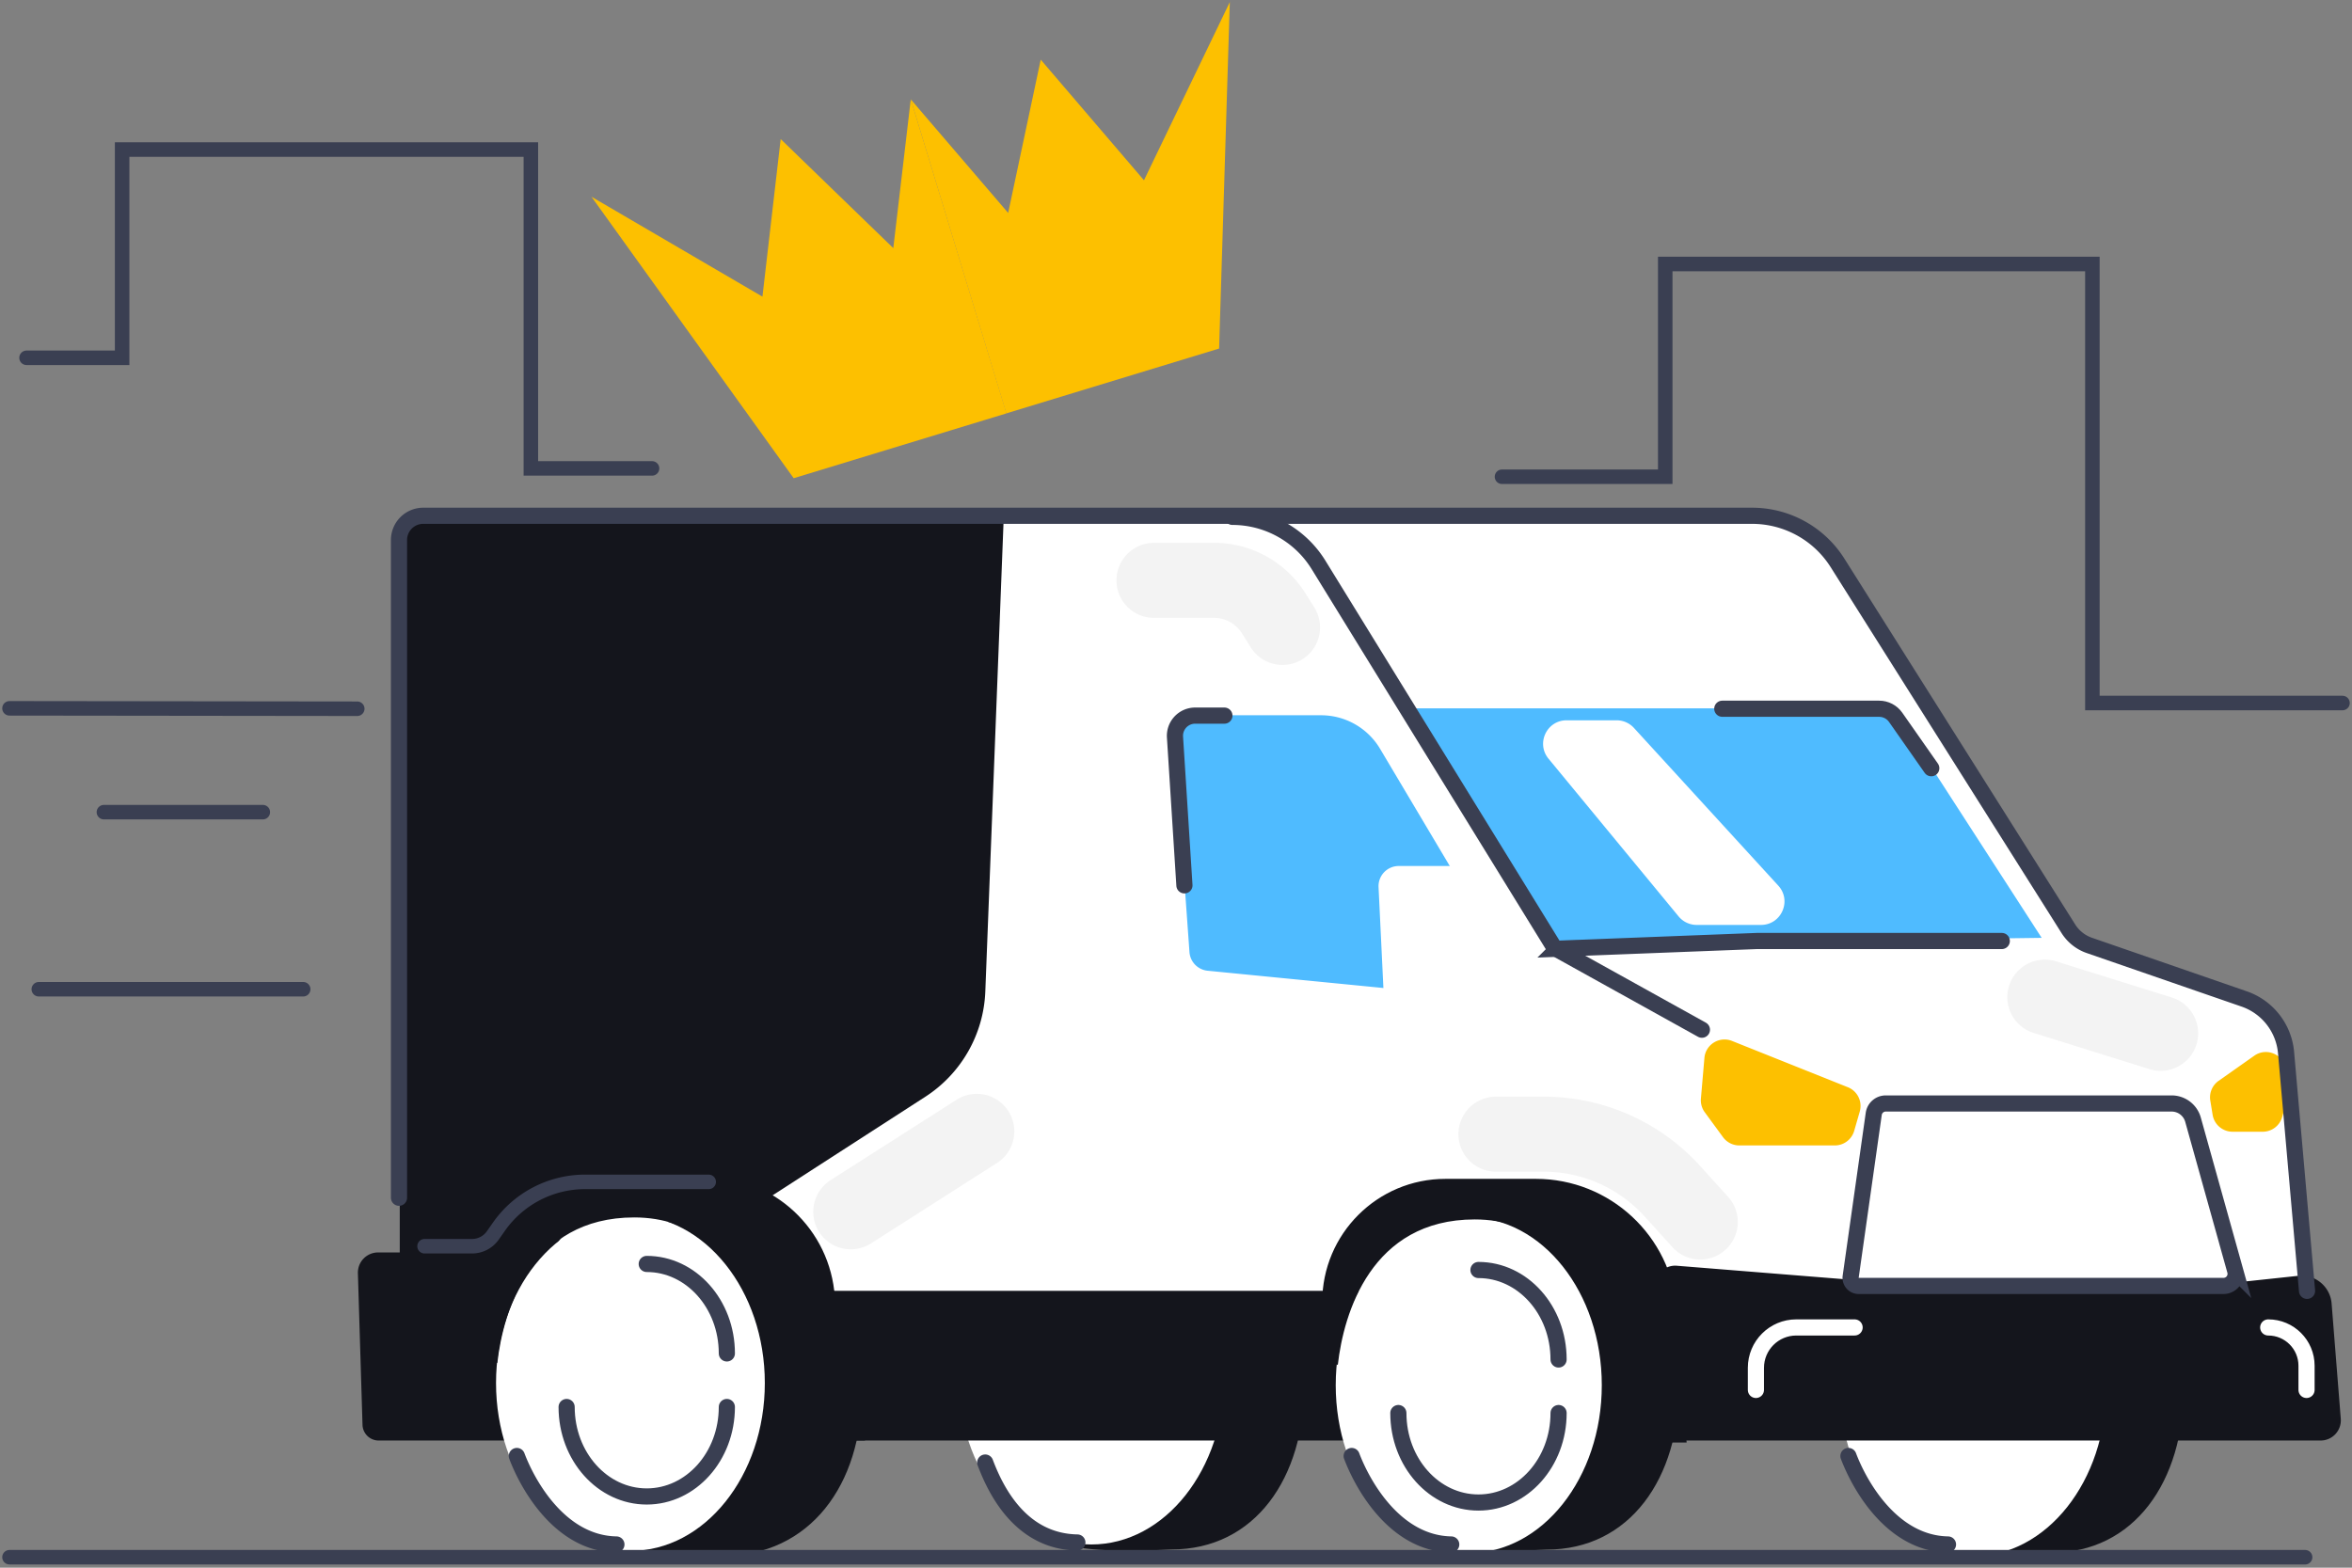 <svg xmlns="http://www.w3.org/2000/svg" width="648" height="432" fill="none"><rect width="100%" height="100%" fill="#808080" stroke="none"/><path fill="#14151C" d="M601.632 382.58c0 25.546-13.531 45.314-36.652 45.314-62.643 3.484-36.652-19.768-36.652-45.314s-19.849-50.893 36.652-46.255c20.243 0 36.652 20.709 36.652 46.255"/><ellipse cx="543.615" cy="382.579" fill="#fff" rx="36.652" ry="46.255"/><path fill="#14151C" d="M359.359 381.672c0 25.545-13.531 45.314-36.652 45.314-62.644 3.483-36.653-19.769-36.653-45.314s-19.848-50.893 36.653-46.255c20.242 0 36.652 20.709 36.652 46.255"/><ellipse cx="300.682" cy="379.347" fill="#fff" rx="36.652" ry="46.255"/><path fill="#fff" fill-rule="evenodd" d="M110.064 153.556c0-6.146 4.982-11.128 11.128-11.128h368.489a16.69 16.69 0 0 1 14.029 7.648l67.433 104.611a16.7 16.7 0 0 0 7.995 6.519l38.795 15.042a16.69 16.69 0 0 1 10.565 13.816l7.101 67.535H509.388v12.129H110.064z" clip-rule="evenodd"/><path fill="#14151C" d="M456.007 354.918c-.362-3.462 2.509-6.403 5.979-6.124l86.081 6.92h46.326l38.785-4.141a8.346 8.346 0 0 1 9.206 7.637l2.523 31.743a5.564 5.564 0 0 1-5.546 6.005H464.409a4.45 4.45 0 0 1-4.427-3.989zm-234.318 6.935a5.563 5.563 0 0 1 5.534-6.137h145.23a8.345 8.345 0 0 1 8.306 7.539l2.679 27.603a5.564 5.564 0 0 1-5.538 6.101H229.341a4.45 4.45 0 0 1-4.427-3.992z"/><path stroke="#3A3F52" stroke-width="4.451" d="M516.235 306.952a3.34 3.34 0 0 1 3.305-2.87h78.766a6.12 6.12 0 0 1 5.894 4.473l11.611 41.568a3.338 3.338 0 0 1-3.215 4.236H512.084a2.225 2.225 0 0 1-2.203-2.537z"/><path fill="#4FBBFF" d="m390.1 195.191 38.438 65.026 133.961-1.779-35.275-54.596a18.92 18.92 0 0 0-15.888-8.651zm-66.65 7.873 4.261 59.298a5.56 5.56 0 0 0 5.005 5.138l78.124 7.677c4.54.446 7.658-4.459 5.327-8.38l-35.939-60.447a18.92 18.92 0 0 0-16.26-9.249h-34.969a5.563 5.563 0 0 0-5.549 5.963"/><path stroke="#3A3F52" stroke-linecap="round" stroke-width="4.451" d="m428.713 261.445 40.181 22.308"/><path fill="#14151C" d="M462.675 381.711c0 25.545-13.531 45.314-36.652 45.314-62.643 3.483-36.652-19.769-36.652-45.314s-19.849-50.893 36.652-46.255c20.243 0 36.652 20.709 36.652 46.255"/><ellipse cx="404.658" cy="381.71" fill="#fff" rx="36.652" ry="46.255"/><path fill="#FDC000" d="m477.191 286.846 31.912 12.754a5.564 5.564 0 0 1 3.28 6.71l-1.534 5.312a5.56 5.56 0 0 1-5.345 4.02h-26.306a5.57 5.57 0 0 1-4.488-2.276l-5.037-6.876a5.56 5.56 0 0 1-1.054-3.765l.964-11.191c.32-3.719 4.141-6.074 7.608-4.688m143.879 4.077-9.825 6.922a5.56 5.56 0 0 0-2.285 5.448l.64 3.908a5.56 5.56 0 0 0 5.49 4.664h8.314a5.565 5.565 0 0 0 5.358-4.062l1.191-4.253a5.6 5.6 0 0 0 .2-1.773l-.321-6.578c-.214-4.38-5.177-6.802-8.762-4.276"/><path stroke="#3A3F52" stroke-linecap="round" stroke-width="4.451" d="M474.506 195.303h43.211c1.815 0 3.517.885 4.558 2.373l9.814 14.02"/><path fill="#14151C" d="m271.463 273.231 5.051-130.11h-166.45v219.942h30.272l18.92-29.141h46.581l49.091-31.689a36.19 36.19 0 0 0 16.535-29.002"/><path stroke="#3A3F52" stroke-linecap="round" stroke-width="4.451" d="m635.613 355.716-5.779-65.654a17.25 17.25 0 0 0-11.543-14.788l-42.655-14.752a11.13 11.13 0 0 1-5.774-4.58L506.25 155.105a27.82 27.82 0 0 0-23.528-12.975H116.604a6.676 6.676 0 0 0-6.676 6.676v181.251"/><path fill="#14151C" d="M98.603 350.864a5.563 5.563 0 0 1 5.561-5.733h44.926a8.345 8.345 0 0 1 8.342 8.107l1.085 37.999a5.564 5.564 0 0 1-5.561 5.723h-48.631a4.45 4.45 0 0 1-4.448-4.316z"/><path fill="#14151C" d="M237.454 383.45c0 25.546-14.189 45.314-38.435 45.314-65.69 3.484-38.435-19.768-38.435-45.314s-20.814-50.893 38.435-46.255c21.227 0 38.435 20.709 38.435 46.255"/><ellipse cx="173.689" cy="381.119" fill="#fff" rx="37.027" ry="46.255"/><path fill="#14151C" d="M211.563 396.958h26.758v-38.272l-8.321-1.28c-1.26-18.634-16.743-33.105-35.42-33.105h-27.916c-18.744 0-33.939 15.195-33.938 33.939l.001 15.501 4.293 1.84c1.594-14.228 9.201-40.099 37.708-40.099 33.341 0 38.751 41.117 36.835 61.476m231.562.552h21.556l-2.697-36.576c-1.5-20.343-18.442-36.081-38.839-36.081h-24.919c-18.744 0-33.938 15.195-33.937 33.939v15.501l4.293 1.84c1.595-14.229 9.202-40.099 37.708-40.099 33.342 0 38.751 41.116 36.835 61.476"/><path stroke="#3A3F52" stroke-linecap="round" stroke-width="4.451" d="M200.254 387.718c0 13.617-9.882 24.656-22.071 24.656s-22.072-11.039-22.072-24.656m273.295 1.669c0 13.617-9.881 24.656-22.071 24.656s-22.071-11.039-22.071-24.656m-207.08-41.085c12.19 0 22.072 11.039 22.072 24.657m207.077-22.989c12.19 0 22.071 11.039 22.071 24.657"/><path fill="#fff" d="m489.938 244.051-39.773-43.463a6.46 6.46 0 0 0-4.767-2.1h-13.785c-5.463 0-8.462 6.359-4.986 10.574l35.839 43.463a6.46 6.46 0 0 0 4.986 2.352h17.719c5.62 0 8.562-6.679 4.767-10.826"/><path stroke="#3A3F52" stroke-linecap="round" stroke-width="4.451" d="M551.51 259.307h-67.471l-54.873 2.127a1.25 1.25 0 0 1-1.115-.595l-64.786-105.182c-5.064-8.221-14.068-13.229-23.724-13.229v0M142.396 401.222c2.989 7.947 11.94 24.094 27.429 24.381M372.4 401.222c2.989 7.947 11.94 24.094 27.429 24.381m109.435-24.381c2.988 7.947 11.94 24.094 27.428 24.381m-265.253-22.578c2.989 7.948 9.898 21.747 25.387 22.034"/><path stroke="#fff" stroke-linecap="round" stroke-width="4.451" d="M510.962 365.796h-16.063c-6.146 0-11.128 4.982-11.128 11.127v6.093m141.147-17.22v0c5.83 0 10.557 4.726 10.557 10.556v6.664"/><path stroke="#3A3F52" stroke-linecap="round" stroke-width="4.451" d="M337.333 197.198h-8.059a5.564 5.564 0 0 0-5.552 5.917l2.599 40.855"/><path fill="#fff" d="m420.144 270.959-19.217-32.319h-15.564a5.56 5.56 0 0 0-5.557 5.83l1.904 39.592h38.434z"/><path stroke="#F3F3F3" stroke-linecap="round" stroke-linejoin="round" stroke-width="20.68" d="M317.943 159.924h16.547a19.39 19.39 0 0 1 16.43 9.095l2.428 3.875m-84.237 138.87-34.712 22.163m360.876-49.183-31.898-9.972m-151.231 37.766h13.166c13.51 0 26.39 5.714 35.456 15.731l7.667 8.47"/><path stroke="#3A3F52" stroke-linecap="round" stroke-linejoin="round" stroke-width="4" d="M116.971 343.417h13.077a7 7 0 0 0 5.735-2.986l1.663-2.376a29 29 0 0 1 23.759-12.372h34.047"/><path fill="#FDC000" d="m338.825.58-2.947 95.467-58.624 17.865-26.328-86.534 26.834 31.299 8.971-42.24 28.445 33.241z"/><path fill="#FDC000" d="m162.955 54.215 55.713 77.563 58.625-17.865-26.366-86.534-4.815 40.992-31.026-30.049-5.024 43.424z"/><path stroke="#3A3F52" stroke-linecap="round" stroke-width="4" d="m98.428 195.304-95.813-.113m80.915 77.408H10.692m624.392 156.514H2.615m69.797-205.312H28.627m616.756-30.072h-68.91V72.745H458.79v58.627h-44.976M7.31 98.597h26.338V41.21H146.26v87.867h33.386"/></svg>